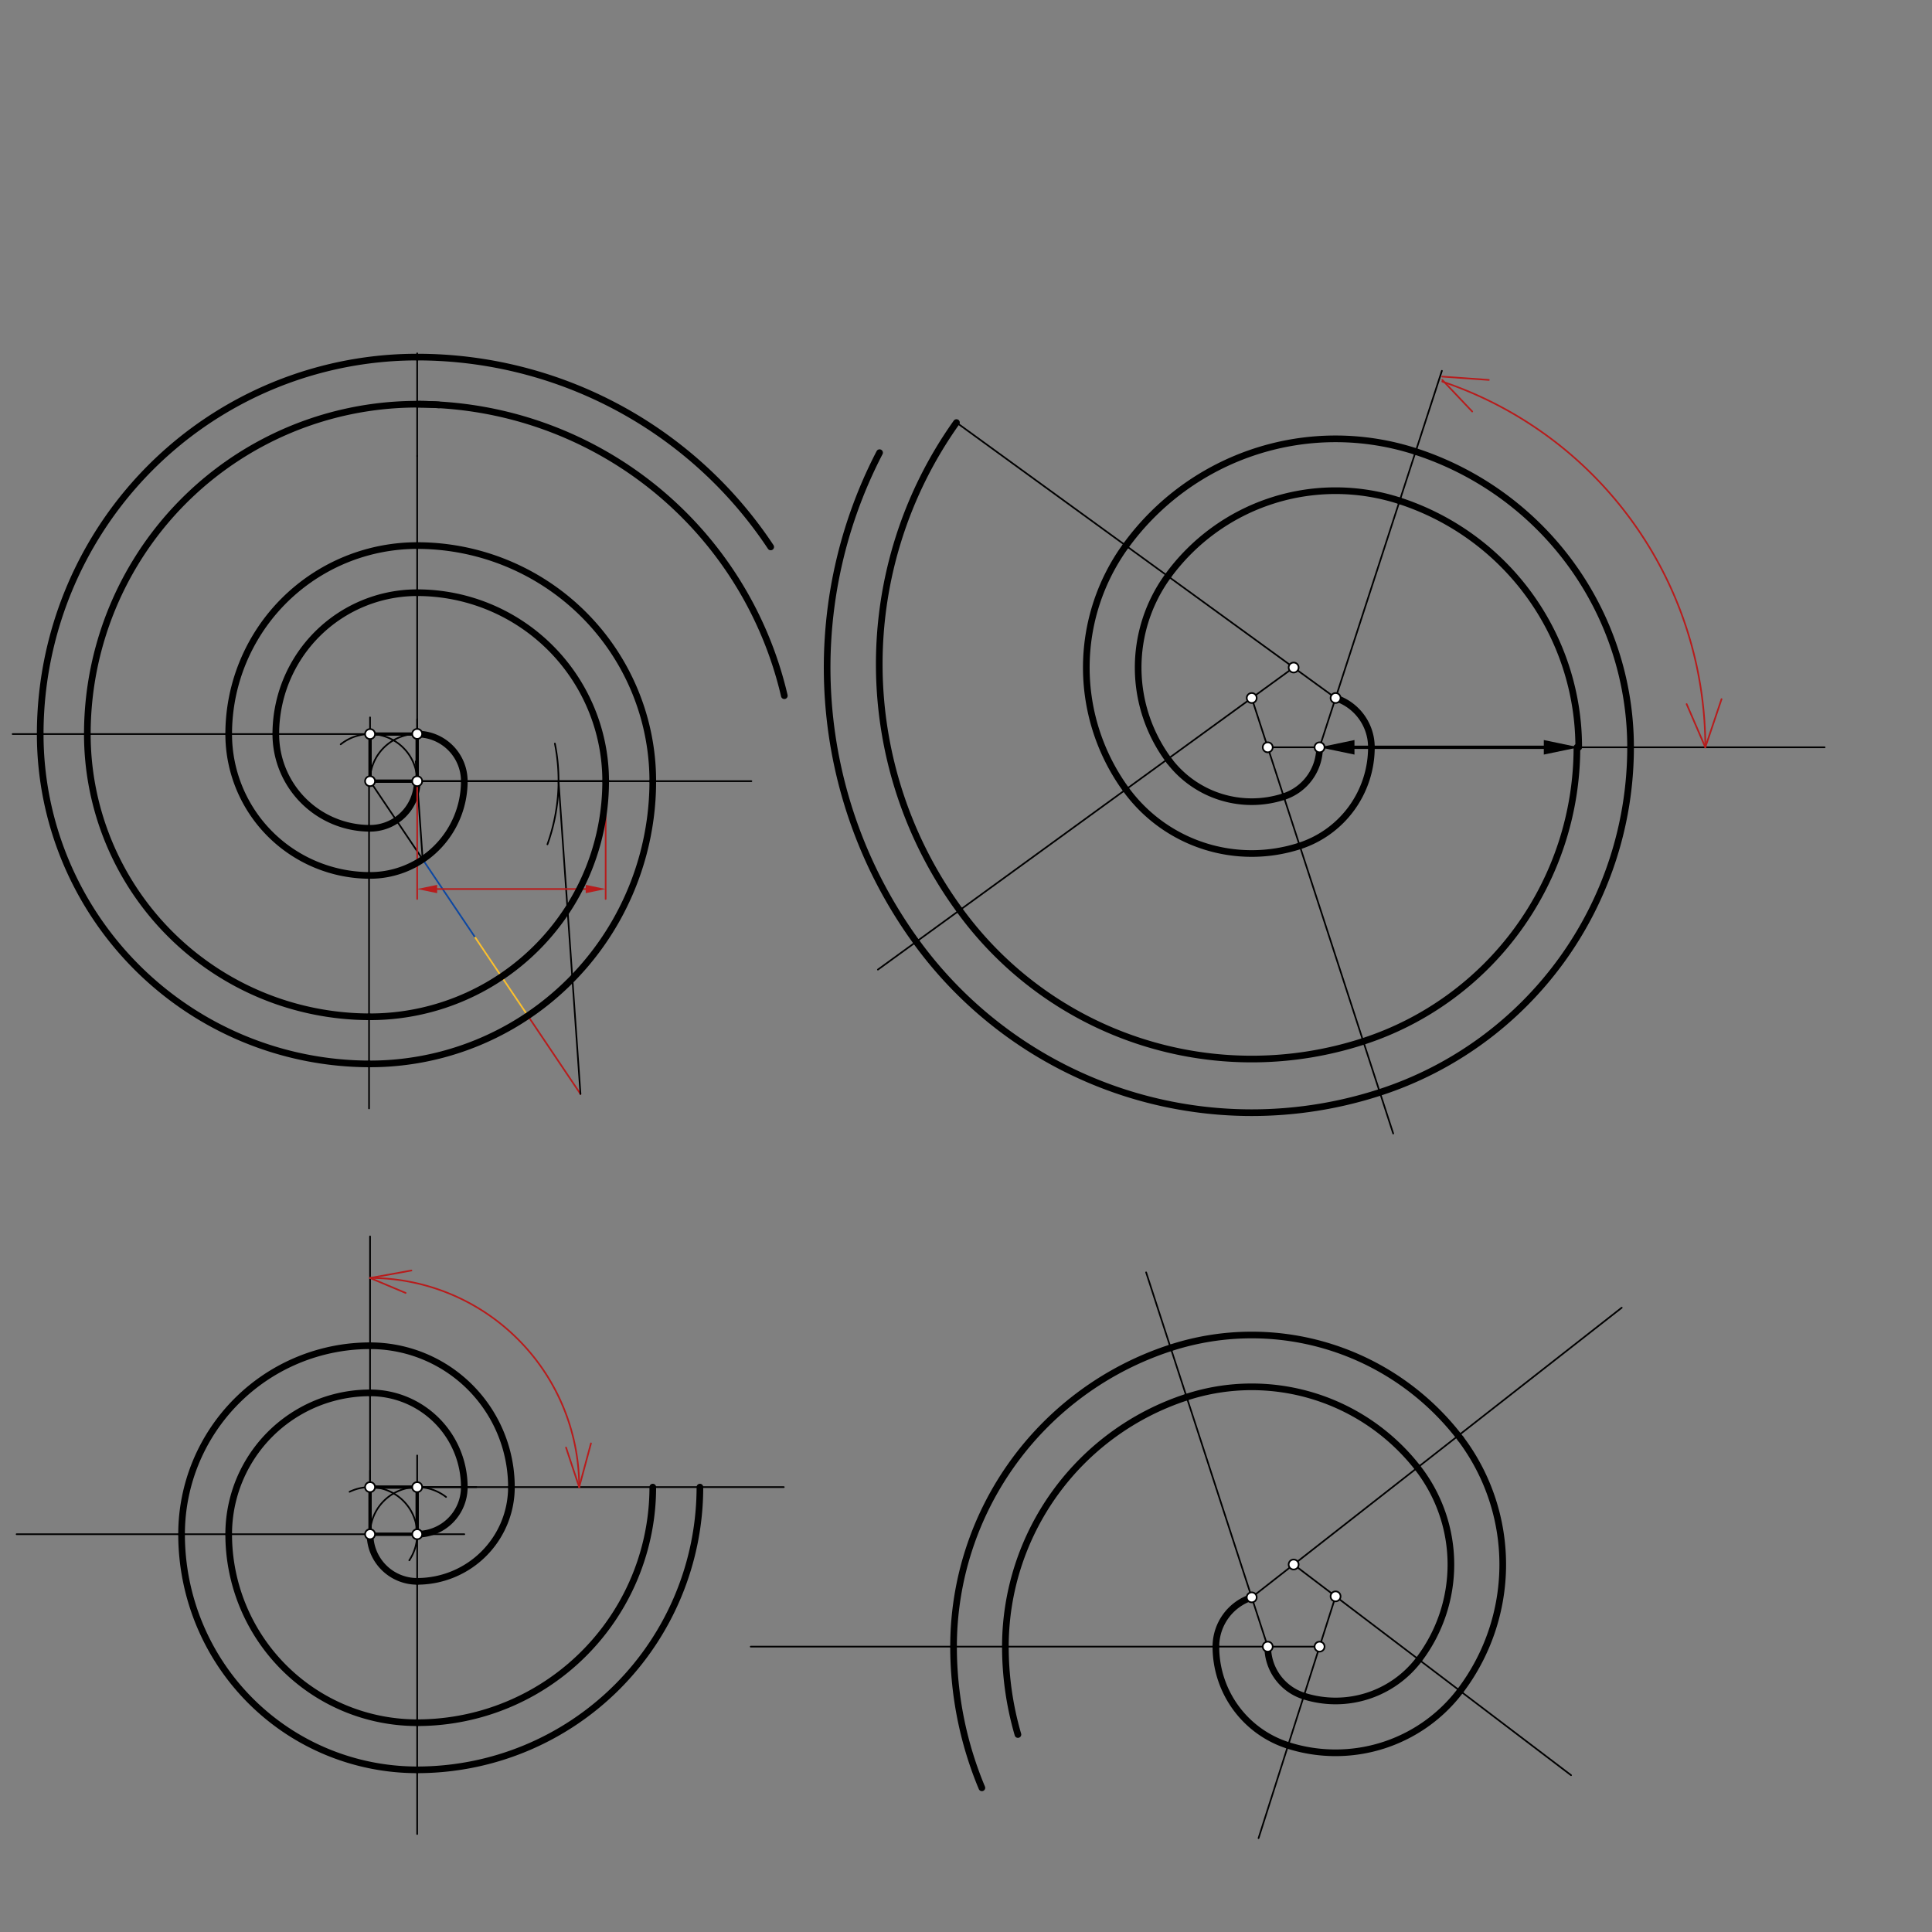 <svg xmlns="http://www.w3.org/2000/svg" class="svg--1it" height="100%" preserveAspectRatio="xMidYMid meet" viewBox="0 0 1162.205 1162.205" width="100%"><rect x="0" y="0" width="1162.205" height="1162.205" fill="#808080" stroke="none"/><defs><marker id="marker-arrow" markerHeight="16" markerUnits="userSpaceOnUse" markerWidth="24" orient="auto-start-reverse" refX="24" refY="4" viewBox="0 0 24 8"><path d="M 0 0 L 24 4 L 0 8 z" stroke="inherit"></path></marker></defs><g class="aux-layer--1FB"></g><g class="main-layer--3Vd"><g class="element--2qn"><line stroke="#000000" stroke-dasharray="none" stroke-linecap="round" stroke-width="1" x1="222.609" x2="366.609" y1="469.922" y2="469.922"></line></g><g class="element--2qn"><line stroke="#000000" stroke-dasharray="none" stroke-linecap="round" stroke-width="1" x1="752.974" x2="762.609" y1="419.892" y2="449.547"></line></g><g class="element--2qn"><line stroke="#000000" stroke-dasharray="none" stroke-linecap="round" stroke-width="1" x1="762.609" x2="793.79" y1="449.547" y2="449.547"></line></g><g class="element--2qn"><line stroke="#000000" stroke-dasharray="none" stroke-linecap="round" stroke-width="1" x1="793.79" x2="803.426" y1="449.547" y2="419.892"></line></g><g class="element--2qn"><line stroke="#000000" stroke-dasharray="none" stroke-linecap="round" stroke-width="1" x1="803.426" x2="778.2" y1="419.892" y2="401.564"></line></g><g class="element--2qn"><line stroke="#000000" stroke-dasharray="none" stroke-linecap="round" stroke-width="1" x1="778.2" x2="752.974" y1="401.564" y2="419.892"></line></g><g class="element--2qn"><path d="M 329.308 507.91 A 113.386 113.386 0 0 0 333.793 447.31" fill="none" stroke="#000000" stroke-dasharray="none" stroke-linecap="round" stroke-width="1"></path></g><g class="element--2qn"><line stroke="#000000" stroke-dasharray="none" stroke-linecap="round" stroke-width="1" x1="222.609" x2="254.252" y1="469.922" y2="516.962"></line></g><g class="element--2qn"><line stroke="#0D47A1" stroke-dasharray="none" stroke-linecap="round" stroke-width="1" x1="254.252" x2="285.895" y1="516.962" y2="564.003"></line></g><g class="element--2qn"><line stroke="#FBC02D" stroke-dasharray="none" stroke-linecap="round" stroke-width="1" x1="285.895" x2="317.538" y1="564.003" y2="611.044"></line></g><g class="element--2qn"><line stroke="#B71C1C" stroke-dasharray="none" stroke-linecap="round" stroke-width="1" x1="317.538" x2="349.181" y1="611.044" y2="658.084"></line></g><g class="element--2qn"><line stroke="#000000" stroke-dasharray="none" stroke-linecap="round" stroke-width="1" x1="349.181" x2="335.995" y1="658.084" y2="469.922"></line></g><g class="element--2qn"><line stroke="#000000" stroke-dasharray="none" stroke-linecap="round" stroke-width="1" x1="254.252" x2="250.12" y1="516.962" y2="458.002"></line></g><g class="element--2qn"><path d="M 250.956 469.922 A 28.346 28.346 0 0 0 204.945 447.753" fill="none" stroke="#000000" stroke-dasharray="none" stroke-linecap="round" stroke-width="1"></path></g><g class="element--2qn"><path d="M 222.609 467.547 A 28.446 28.446 0 0 1 267.461 446.755" fill="none" stroke="#000000" stroke-dasharray="none" stroke-linecap="round" stroke-width="1"></path></g><g class="element--2qn"><line stroke="#000000" stroke-dasharray="none" stroke-linecap="round" stroke-width="1" x1="222.609" x2="222.609" y1="469.922" y2="431.547"></line></g><g class="element--2qn"><line stroke="#000000" stroke-dasharray="none" stroke-linecap="round" stroke-width="1" x1="250.956" x2="250.956" y1="469.922" y2="432.547"></line></g><g class="element--2qn"><line stroke="#000000" stroke-dasharray="none" stroke-linecap="round" stroke-width="1" x1="222.609" x2="252.609" y1="441.576" y2="441.576"></line></g><g class="element--2qn"><line stroke="#000000" stroke-dasharray="none" stroke-linecap="round" stroke-width="2" x1="222.609" x2="222.609" y1="469.922" y2="441.576"></line></g><g class="element--2qn"><line stroke="#000000" stroke-dasharray="none" stroke-linecap="round" stroke-width="2" x1="222.609" x2="250.956" y1="441.576" y2="441.576"></line></g><g class="element--2qn"><line stroke="#000000" stroke-dasharray="none" stroke-linecap="round" stroke-width="2" x1="250.956" x2="250.956" y1="441.576" y2="469.922"></line></g><g class="element--2qn"><line stroke="#000000" stroke-dasharray="none" stroke-linecap="round" stroke-width="2" x1="222.609" x2="250.956" y1="469.922" y2="469.922"></line></g><g class="element--2qn"><line stroke="#000000" stroke-dasharray="none" stroke-linecap="round" stroke-width="1" x1="222" x2="222" y1="468.773" y2="666.773"></line></g><g class="element--2qn"><line stroke="#000000" stroke-dasharray="none" stroke-linecap="round" stroke-width="1" x1="222.609" x2="54.5" y1="441.576" y2="441.576"></line></g><g class="element--2qn"><line stroke="#000000" stroke-dasharray="none" stroke-linecap="round" stroke-width="1" x1="250.956" x2="250.956" y1="441.576" y2="274.273"></line></g><g class="element--2qn"><line stroke="#000000" stroke-dasharray="none" stroke-linecap="round" stroke-width="1" x1="250.956" x2="452" y1="469.922" y2="469.922"></line></g><g class="element--2qn"><path d="M 250.956 469.922 A 28.346 28.346 0 0 1 222 498.262" fill="none" stroke="#000000" stroke-dasharray="none" stroke-linecap="round" stroke-width="4"></path></g><g class="element--2qn"><path d="M 222 498.262 A 56.689 56.689 0 0 1 165.92 441.576" fill="none" stroke="#000000" stroke-dasharray="none" stroke-linecap="round" stroke-width="4"></path></g><g class="element--2qn"><path d="M 165.92 441.576 A 85.036 85.036 0 0 1 250.956 356.54" fill="none" stroke="#000000" stroke-dasharray="none" stroke-linecap="round" stroke-width="4"></path></g><g class="element--2qn"><path d="M 250.956 356.54 A 113.382 113.382 0 0 1 364.338 469.922" fill="none" stroke="#000000" stroke-dasharray="none" stroke-linecap="round" stroke-width="4"></path></g><g class="element--2qn"><line stroke="#B71C1C" stroke-dasharray="none" stroke-linecap="round" stroke-width="1" x1="250.956" x2="250.956" y1="469.922" y2="540.788"></line></g><g class="element--2qn"><line stroke="#B71C1C" stroke-dasharray="none" stroke-linecap="round" stroke-width="1" x1="364.338" x2="364.338" y1="469.922" y2="540.788"></line></g><g class="element--2qn"><line stroke="#B71C1C" stroke-dasharray="none" stroke-linecap="round" stroke-width="1" x1="262.956" x2="352.338" y1="534.788" y2="534.788"></line><path d="M250.956,534.788 l12,2.5 l0,-5 z" fill="#B71C1C" stroke="#B71C1C" stroke-width="0" transform="rotate(0, 250.956, 534.788)"></path><path d="M364.338,534.788 l12,2.5 l0,-5 z" fill="#B71C1C" stroke="#B71C1C" stroke-width="0" transform="rotate(180, 364.338, 534.788)"></path></g><g class="element--2qn"><path d="M 364.338 469.922 A 141.728 141.728 0 0 1 222 611.649" fill="none" stroke="#000000" stroke-dasharray="none" stroke-linecap="round" stroke-width="4"></path></g><g class="element--2qn"><path d="M 222 611.649 A 170.074 170.074 0 0 1 52.535 441.576" fill="none" stroke="#000000" stroke-dasharray="none" stroke-linecap="round" stroke-width="4"></path></g><g class="element--2qn"><path d="M 52.535 441.576 A 198.421 198.421 0 0 1 264.016 243.585" fill="none" stroke="#000000" stroke-dasharray="none" stroke-linecap="round" stroke-width="4"></path></g><g class="element--2qn"><line stroke="#000000" stroke-dasharray="none" stroke-linecap="round" stroke-width="1" x1="250.956" x2="250.956" y1="274.273" y2="212.547"></line></g><g class="element--2qn"><path d="M 250.956 243.155 A 226.767 226.767 0 0 1 471.816 418.504" fill="none" stroke="#000000" stroke-dasharray="none" stroke-linecap="round" stroke-width="4"></path></g><g class="element--2qn"><path d="M 250.956 441.576 A 28.346 28.346 0 0 1 279.302 469.922" fill="none" stroke="#000000" stroke-dasharray="none" stroke-linecap="round" stroke-width="4"></path></g><g class="element--2qn"><path d="M 279.302 469.922 A 56.693 56.693 0 0 1 222 526.611" fill="none" stroke="#000000" stroke-dasharray="none" stroke-linecap="round" stroke-width="4"></path></g><g class="element--2qn"><path d="M 222 526.611 A 85.038 85.038 0 0 1 137.572 441.576" fill="none" stroke="#000000" stroke-dasharray="none" stroke-linecap="round" stroke-width="4"></path></g><g class="element--2qn"><path d="M 137.572 441.576 A 113.384 113.384 0 0 1 250.956 328.191" fill="none" stroke="#000000" stroke-dasharray="none" stroke-linecap="round" stroke-width="4"></path></g><g class="element--2qn"><path d="M 250.956 328.191 A 141.73 141.73 0 0 1 392.686 469.922" fill="none" stroke="#000000" stroke-dasharray="none" stroke-linecap="round" stroke-width="4"></path></g><g class="element--2qn"><path d="M 392.686 469.922 A 170.077 170.077 0 0 1 222 639.997" fill="none" stroke="#000000" stroke-dasharray="none" stroke-linecap="round" stroke-width="4"></path></g><g class="element--2qn"><line stroke="#000000" stroke-dasharray="none" stroke-linecap="round" stroke-width="1" x1="52.535" x2="7.609" y1="441.576" y2="441.576"></line></g><g class="element--2qn"><path d="M 222 639.997 A 198.423 198.423 0 0 1 24.187 441.576" fill="none" stroke="#000000" stroke-dasharray="none" stroke-linecap="round" stroke-width="4"></path></g><g class="element--2qn"><path d="M 24.187 441.576 A 226.769 226.769 0 0 1 250.956 214.806" fill="none" stroke="#000000" stroke-dasharray="none" stroke-linecap="round" stroke-width="4"></path></g><g class="element--2qn"><path d="M 250.956 214.806 A 255.115 255.115 0 0 1 463.623 329.009" fill="none" stroke="#000000" stroke-dasharray="none" stroke-linecap="round" stroke-width="4"></path></g><g class="element--2qn"><line stroke="#000000" stroke-dasharray="none" stroke-linecap="round" stroke-width="1" x1="222.609" x2="279.302" y1="922.922" y2="922.922"></line></g><g class="element--2qn"><path d="M 246.219 938.61 A 28.346 28.346 0 0 0 210.29 897.392" fill="none" stroke="#000000" stroke-dasharray="none" stroke-linecap="round" stroke-width="1"></path></g><g class="element--2qn"><path d="M 222.609 922.922 A 28.346 28.346 0 0 1 268.313 900.511" fill="none" stroke="#000000" stroke-dasharray="none" stroke-linecap="round" stroke-width="1"></path></g><g class="element--2qn"><line stroke="#000000" stroke-dasharray="none" stroke-linecap="round" stroke-width="1" x1="222.609" x2="222.609" y1="922.922" y2="884.547"></line></g><g class="element--2qn"><line stroke="#000000" stroke-dasharray="none" stroke-linecap="round" stroke-width="1" x1="222.609" x2="286.609" y1="894.575" y2="894.575"></line></g><g class="element--2qn"><line stroke="#000000" stroke-dasharray="none" stroke-linecap="round" stroke-width="1" x1="250.956" x2="250.956" y1="922.922" y2="875.547"></line></g><g class="element--2qn"><line stroke="#000000" stroke-dasharray="none" stroke-linecap="round" stroke-width="2" x1="222.609" x2="222.609" y1="922.922" y2="894.575"></line></g><g class="element--2qn"><line stroke="#000000" stroke-dasharray="none" stroke-linecap="round" stroke-width="2" x1="222.609" x2="250.956" y1="894.575" y2="894.575"></line></g><g class="element--2qn"><line stroke="#000000" stroke-dasharray="none" stroke-linecap="round" stroke-width="2" x1="250.956" x2="250.956" y1="894.575" y2="922.922"></line></g><g class="element--2qn"><line stroke="#000000" stroke-dasharray="none" stroke-linecap="round" stroke-width="2" x1="250.956" x2="222.609" y1="922.922" y2="922.922"></line></g><g class="element--2qn"><line stroke="#000000" stroke-dasharray="none" stroke-linecap="round" stroke-width="1" x1="222.609" x2="10" y1="922.922" y2="922.922"></line></g><g class="element--2qn"><line stroke="#000000" stroke-dasharray="none" stroke-linecap="round" stroke-width="1" x1="222.609" x2="222.609" y1="894.575" y2="743.773"></line></g><g class="element--2qn"><line stroke="#000000" stroke-dasharray="none" stroke-linecap="round" stroke-width="1" x1="250.956" x2="471.5" y1="894.575" y2="894.575"></line></g><g class="element--2qn"><line stroke="#000000" stroke-dasharray="none" stroke-linecap="round" stroke-width="1" x1="250.956" x2="250.956" y1="922.922" y2="1103.273"></line></g><g class="element--2qn"><path d="M 222.609 922.922 A 28.346 28.346 0 0 0 250.956 951.268" fill="none" stroke="#000000" stroke-dasharray="none" stroke-linecap="round" stroke-width="4"></path></g><g class="element--2qn"><path d="M 250.956 951.268 A 56.693 56.693 0 0 0 307.649 894.575" fill="none" stroke="#000000" stroke-dasharray="none" stroke-linecap="round" stroke-width="4"></path></g><g class="element--2qn"><path d="M 307.649 894.575 A 85.039 85.039 0 0 0 222.609 809.536" fill="none" stroke="#000000" stroke-dasharray="none" stroke-linecap="round" stroke-width="4"></path></g><g class="element--2qn"><path d="M 222.609 809.536 A 113.386 113.386 0 0 0 109.224 922.922" fill="none" stroke="#000000" stroke-dasharray="none" stroke-linecap="round" stroke-width="4"></path></g><g class="element--2qn"><path d="M 109.224 922.922 A 141.732 141.732 0 0 0 250.956 1064.654" fill="none" stroke="#000000" stroke-dasharray="none" stroke-linecap="round" stroke-width="4"></path></g><g class="element--2qn"><path d="M 250.956 1064.654 A 170.079 170.079 0 0 0 421.035 894.575" fill="none" stroke="#000000" stroke-dasharray="none" stroke-linecap="round" stroke-width="4"></path></g><g class="element--2qn"><path d="M 250.956 922.922 A 28.346 28.346 0 0 0 279.302 894.575" fill="none" stroke="#000000" stroke-dasharray="none" stroke-linecap="round" stroke-width="4"></path></g><g class="element--2qn"><path d="M 279.302 894.575 A 56.693 56.693 0 0 0 222.609 837.883" fill="none" stroke="#000000" stroke-dasharray="none" stroke-linecap="round" stroke-width="4"></path></g><g class="element--2qn"><path d="M 222.609 837.883 A 85.039 85.039 0 0 0 137.57 922.922" fill="none" stroke="#000000" stroke-dasharray="none" stroke-linecap="round" stroke-width="4"></path></g><g class="element--2qn"><path d="M 137.57 922.922 A 113.386 113.386 0 0 0 250.956 1036.308" fill="none" stroke="#000000" stroke-dasharray="none" stroke-linecap="round" stroke-width="4"></path></g><g class="element--2qn"><path d="M 250.956 1036.308 A 141.732 141.732 0 0 0 392.688 894.575" fill="none" stroke="#000000" stroke-dasharray="none" stroke-linecap="round" stroke-width="4"></path></g><g class="element--2qn"><path d="M 222.609 768.773 A 125.802 125.802 0 0 1 348.411 894.575" fill="none" stroke="#B71C1C" stroke-dasharray="none" stroke-linecap="round" stroke-width="1"></path></g><g class="element--2qn"><line stroke="#B71C1C" stroke-dasharray="none" stroke-linecap="round" stroke-width="1" x1="348.411" x2="355.5" y1="894.575" y2="868.273"></line></g><g class="element--2qn"><line stroke="#B71C1C" stroke-dasharray="none" stroke-linecap="round" stroke-width="1" x1="348.411" x2="340.5" y1="894.575" y2="870.773"></line></g><g class="element--2qn"><line stroke="#B71C1C" stroke-dasharray="none" stroke-linecap="round" stroke-width="1" x1="222.609" x2="244" y1="768.773" y2="777.773"></line></g><g class="element--2qn"><line stroke="#B71C1C" stroke-dasharray="none" stroke-linecap="round" stroke-width="1" x1="222.609" x2="247.5" y1="768.773" y2="764.273"></line></g><g class="element--2qn"><line stroke="#000000" stroke-dasharray="none" stroke-linecap="round" stroke-width="1" x1="793.79" x2="1097.609" y1="449.547" y2="449.547"></line></g><g class="element--2qn"><line stroke="#000000" stroke-dasharray="none" stroke-linecap="round" stroke-width="1" x1="803.426" x2="867.376" y1="419.892" y2="223.074"></line></g><g class="element--2qn"><line stroke="#000000" stroke-dasharray="none" stroke-linecap="round" stroke-width="1" x1="778.2" x2="575.123" y1="401.564" y2="254.02"></line></g><g class="element--2qn"><line stroke="#000000" stroke-dasharray="none" stroke-linecap="round" stroke-width="1" x1="752.974" x2="528.113" y1="419.892" y2="583.263"></line></g><g class="element--2qn"><line stroke="#000000" stroke-dasharray="none" stroke-linecap="round" stroke-width="1" x1="762.609" x2="838.093" y1="449.547" y2="681.863"></line></g><g class="element--2qn"><path d="M 793.79 449.547 A 31.181 31.181 0 0 1 772.245 479.202" fill="none" stroke="#000000" stroke-dasharray="none" stroke-linecap="round" stroke-width="4"></path></g><g class="element--2qn"><path d="M 772.245 479.202 A 62.362 62.362 0 0 1 703.611 458.002" fill="none" stroke="#000000" stroke-dasharray="none" stroke-linecap="round" stroke-width="4"></path></g><g class="element--2qn"><path d="M 703.611 458.002 A 93.534 93.534 0 0 1 702.529 346.586" fill="none" stroke="#000000" stroke-dasharray="none" stroke-linecap="round" stroke-width="4"></path></g><g class="element--2qn"><path d="M 702.529 346.586 A 124.716 124.716 0 0 1 841.965 301.28" fill="none" stroke="#000000" stroke-dasharray="none" stroke-linecap="round" stroke-width="4"></path></g><g class="element--2qn"><path d="M 841.965 301.28 A 155.897 155.897 0 0 1 949.687 449.547" fill="none" stroke="#000000" stroke-dasharray="none" stroke-linecap="round" stroke-width="4"></path></g><g class="element--2qn"><line stroke="#000000" stroke-dasharray="none" stroke-linecap="round" stroke-width="2" x1="814.79" x2="928.687" y1="449.547" y2="449.547"></line><path d="M793.79,449.547 l21,4.375 l0,-8.75 z" fill="#000000" stroke="#000000" stroke-width="0" transform="rotate(0, 793.79, 449.547)"></path><path d="M949.687,449.547 l21,4.375 l0,-8.75 z" fill="#000000" stroke="#000000" stroke-width="0" transform="rotate(180, 949.687, 449.547)"></path></g><g class="element--2qn"><path d="M 867.609 229.547 A 232.054 232.054 0 0 1 1025.845 449.547" fill="none" stroke="#B71C1C" stroke-dasharray="none" stroke-linecap="round" stroke-width="1"></path></g><g class="element--2qn"><line stroke="#B71C1C" stroke-dasharray="none" stroke-linecap="round" stroke-width="1" x1="867.609" x2="885.609" y1="228.547" y2="247.547"></line></g><g class="element--2qn"><line stroke="#B71C1C" stroke-dasharray="none" stroke-linecap="round" stroke-width="1" x1="867.609" x2="895.609" y1="226.547" y2="228.547"></line></g><g class="element--2qn"><line stroke="#B71C1C" stroke-dasharray="none" stroke-linecap="round" stroke-width="1" x1="1014.609" x2="1025.845" y1="423.547" y2="449.547"></line></g><g class="element--2qn"><line stroke="#B71C1C" stroke-dasharray="none" stroke-linecap="round" stroke-width="1" x1="1025.845" x2="1035.609" y1="449.547" y2="420.547"></line></g><g class="element--2qn"><path d="M 948.609 449.547 A 186 186 0 0 1 820.087 626.443" fill="none" stroke="#000000" stroke-dasharray="none" stroke-linecap="round" stroke-width="4"></path></g><g class="element--2qn"><path d="M 820.087 626.443 A 217.181 217.181 0 0 1 577.271 547.548" fill="none" stroke="#000000" stroke-dasharray="none" stroke-linecap="round" stroke-width="4"></path></g><g class="element--2qn"><path d="M 577.271 547.548 A 250.689 250.689 0 0 1 575.361 254.193" fill="none" stroke="#000000" stroke-dasharray="none" stroke-linecap="round" stroke-width="4"></path></g><g class="element--2qn"><path d="M 803.426 419.892 A 31.181 31.181 0 0 1 824.972 449.547" fill="none" stroke="#000000" stroke-dasharray="none" stroke-linecap="round" stroke-width="4"></path></g><g class="element--2qn"><path d="M 824.972 449.547 A 62.362 62.362 0 0 1 781.88 508.857" fill="none" stroke="#000000" stroke-dasharray="none" stroke-linecap="round" stroke-width="4"></path></g><g class="element--2qn"><path d="M 781.88 508.857 A 93.543 93.543 0 0 1 677.296 474.875" fill="none" stroke="#000000" stroke-dasharray="none" stroke-linecap="round" stroke-width="4"></path></g><g class="element--2qn"><path d="M 677.296 474.875 A 124.724 124.724 0 0 1 677.296 328.253" fill="none" stroke="#000000" stroke-dasharray="none" stroke-linecap="round" stroke-width="4"></path></g><g class="element--2qn"><path d="M 677.296 328.253 A 155.906 155.906 0 0 1 851.603 271.617" fill="none" stroke="#000000" stroke-dasharray="none" stroke-linecap="round" stroke-width="4"></path></g><g class="element--2qn"><path d="M 851.603 271.617 A 187.087 187.087 0 0 1 980.877 449.547" fill="none" stroke="#000000" stroke-dasharray="none" stroke-linecap="round" stroke-width="4"></path></g><g class="element--2qn"><path d="M 980.877 449.547 A 218.268 218.268 0 0 1 830.058 657.132" fill="none" stroke="#000000" stroke-dasharray="none" stroke-linecap="round" stroke-width="4"></path></g><g class="element--2qn"><path d="M 830.058 657.132 A 249.449 249.449 0 0 1 551.166 566.514" fill="none" stroke="#000000" stroke-dasharray="none" stroke-linecap="round" stroke-width="4"></path></g><g class="element--2qn"><path d="M 551.166 566.514 A 280.63 280.63 0 0 1 529.112 272.304" fill="none" stroke="#000000" stroke-dasharray="none" stroke-linecap="round" stroke-width="4"></path></g><g class="element--2qn"><line stroke="#000000" stroke-dasharray="none" stroke-linecap="round" stroke-width="1" x1="762.609" x2="793.79" y1="990.547" y2="990.547"></line></g><g class="element--2qn"><line stroke="#000000" stroke-dasharray="none" stroke-linecap="round" stroke-width="1" x1="762.609" x2="752.974" y1="990.547" y2="960.892"></line></g><g class="element--2qn"><line stroke="#000000" stroke-dasharray="none" stroke-linecap="round" stroke-width="1" x1="752.974" x2="778.2" y1="960.892" y2="941.145"></line></g><g class="element--2qn"><line stroke="#000000" stroke-dasharray="none" stroke-linecap="round" stroke-width="1" x1="778.2" x2="803.426" y1="941.145" y2="960.302"></line></g><g class="element--2qn"><line stroke="#000000" stroke-dasharray="none" stroke-linecap="round" stroke-width="1" x1="803.426" x2="793.79" y1="960.302" y2="990.547"></line></g><g class="element--2qn"><line stroke="#000000" stroke-dasharray="none" stroke-linecap="round" stroke-width="1" x1="762.609" x2="451.609" y1="990.547" y2="990.547"></line></g><g class="element--2qn"><line stroke="#000000" stroke-dasharray="none" stroke-linecap="round" stroke-width="1" x1="752.974" x2="689.455" y1="960.892" y2="765.401"></line></g><g class="element--2qn"><line stroke="#000000" stroke-dasharray="none" stroke-linecap="round" stroke-width="1" x1="778.2" x2="975.554" y1="941.145" y2="786.655"></line></g><g class="element--2qn"><line stroke="#000000" stroke-dasharray="none" stroke-linecap="round" stroke-width="1" x1="803.426" x2="945.08" y1="960.302" y2="1067.877"></line></g><g class="element--2qn"><line stroke="#000000" stroke-dasharray="none" stroke-linecap="round" stroke-width="1" x1="793.79" x2="757.088" y1="990.547" y2="1105.752"></line></g><g class="element--2qn"><path d="M 752.974 960.892 A 31.181 31.181 0 0 0 731.428 990.547" fill="none" stroke="#000000" stroke-dasharray="none" stroke-linecap="round" stroke-width="4"></path></g><g class="element--2qn"><path d="M 731.428 990.547 A 62.362 62.362 0 0 0 774.86 1049.967" fill="none" stroke="#000000" stroke-dasharray="none" stroke-linecap="round" stroke-width="4"></path></g><g class="element--2qn"><path d="M 774.86 1049.967 A 94.105 94.105 0 0 0 878.37 1017.216" fill="none" stroke="#000000" stroke-dasharray="none" stroke-linecap="round" stroke-width="4"></path></g><g class="element--2qn"><path d="M 878.37 1017.216 A 125.781 125.781 0 0 0 878.658 865.455" fill="none" stroke="#000000" stroke-dasharray="none" stroke-linecap="round" stroke-width="4"></path></g><g class="element--2qn"><path d="M 878.658 865.455 A 157.812 157.812 0 0 0 704.207 810.804" fill="none" stroke="#000000" stroke-dasharray="none" stroke-linecap="round" stroke-width="4"></path></g><g class="element--2qn"><path d="M 704.207 810.804 A 188.993 188.993 0 0 0 573.616 990.547" fill="none" stroke="#000000" stroke-dasharray="none" stroke-linecap="round" stroke-width="4"></path></g><g class="element--2qn"><path d="M 573.616 990.547 A 220.174 220.174 0 0 0 590.654 1075.472" fill="none" stroke="#000000" stroke-dasharray="none" stroke-linecap="round" stroke-width="4"></path></g><g class="element--2qn"><path d="M 762.609 990.547 A 31.181 31.181 0 0 0 784.325 1020.257" fill="none" stroke="#000000" stroke-dasharray="none" stroke-linecap="round" stroke-width="4"></path></g><g class="element--2qn"><path d="M 784.325 1020.257 A 62.924 62.924 0 0 0 853.537 998.358" fill="none" stroke="#000000" stroke-dasharray="none" stroke-linecap="round" stroke-width="4"></path></g><g class="element--2qn"><path d="M 853.537 998.358 A 94.599 94.599 0 0 0 852.69 882.833" fill="none" stroke="#000000" stroke-dasharray="none" stroke-linecap="round" stroke-width="4"></path></g><g class="element--2qn"><path d="M 852.69 882.833 A 126.635 126.635 0 0 0 713.841 840.454" fill="none" stroke="#000000" stroke-dasharray="none" stroke-linecap="round" stroke-width="4"></path></g><g class="element--2qn"><path d="M 713.841 840.454 A 157.816 157.816 0 0 0 604.793 990.547" fill="none" stroke="#000000" stroke-dasharray="none" stroke-linecap="round" stroke-width="4"></path></g><g class="element--2qn"><path d="M 604.793 990.547 A 188.998 188.998 0 0 0 612.338 1043.414" fill="none" stroke="#000000" stroke-dasharray="none" stroke-linecap="round" stroke-width="4"></path></g><g class="element--2qn"><circle cx="222.609" cy="469.922" r="3" stroke="#000000" stroke-width="1" fill="#ffffff"></circle>}</g><g class="element--2qn"><circle cx="762.609" cy="449.547" r="3" stroke="#000000" stroke-width="1" fill="#ffffff"></circle>}</g><g class="element--2qn"><circle cx="793.79" cy="449.547" r="3" stroke="#000000" stroke-width="1" fill="#ffffff"></circle>}</g><g class="element--2qn"><circle cx="752.974" cy="419.892" r="3" stroke="#000000" stroke-width="1" fill="#ffffff"></circle>}</g><g class="element--2qn"><circle cx="778.2" cy="401.564" r="3" stroke="#000000" stroke-width="1" fill="#ffffff"></circle>}</g><g class="element--2qn"><circle cx="803.426" cy="419.892" r="3" stroke="#000000" stroke-width="1" fill="#ffffff"></circle>}</g><g class="element--2qn"><circle cx="250.956" cy="469.922" r="3" stroke="#000000" stroke-width="1" fill="#ffffff"></circle>}</g><g class="element--2qn"><circle cx="222.609" cy="441.576" r="3" stroke="#000000" stroke-width="1" fill="#ffffff"></circle>}</g><g class="element--2qn"><circle cx="250.956" cy="441.476" r="3" stroke="#000000" stroke-width="1" fill="#ffffff"></circle>}</g><g class="element--2qn"><circle cx="222.609" cy="922.922" r="3" stroke="#000000" stroke-width="1" fill="#ffffff"></circle>}</g><g class="element--2qn"><circle cx="250.956" cy="922.922" r="3" stroke="#000000" stroke-width="1" fill="#ffffff"></circle>}</g><g class="element--2qn"><circle cx="222.609" cy="894.575" r="3" stroke="#000000" stroke-width="1" fill="#ffffff"></circle>}</g><g class="element--2qn"><circle cx="250.956" cy="894.575" r="3" stroke="#000000" stroke-width="1" fill="#ffffff"></circle>}</g><g class="element--2qn"><circle cx="762.609" cy="990.547" r="3" stroke="#000000" stroke-width="1" fill="#ffffff"></circle>}</g><g class="element--2qn"><circle cx="793.79" cy="990.547" r="3" stroke="#000000" stroke-width="1" fill="#ffffff"></circle>}</g><g class="element--2qn"><circle cx="752.974" cy="960.892" r="3" stroke="#000000" stroke-width="1" fill="#ffffff"></circle>}</g><g class="element--2qn"><circle cx="803.426" cy="960.302" r="3" stroke="#000000" stroke-width="1" fill="#ffffff"></circle>}</g><g class="element--2qn"><circle cx="778.2" cy="941.145" r="3" stroke="#000000" stroke-width="1" fill="#ffffff"></circle>}</g></g><g class="snaps-layer--2PT"></g><g class="temp-layer--rAP"></g></svg>